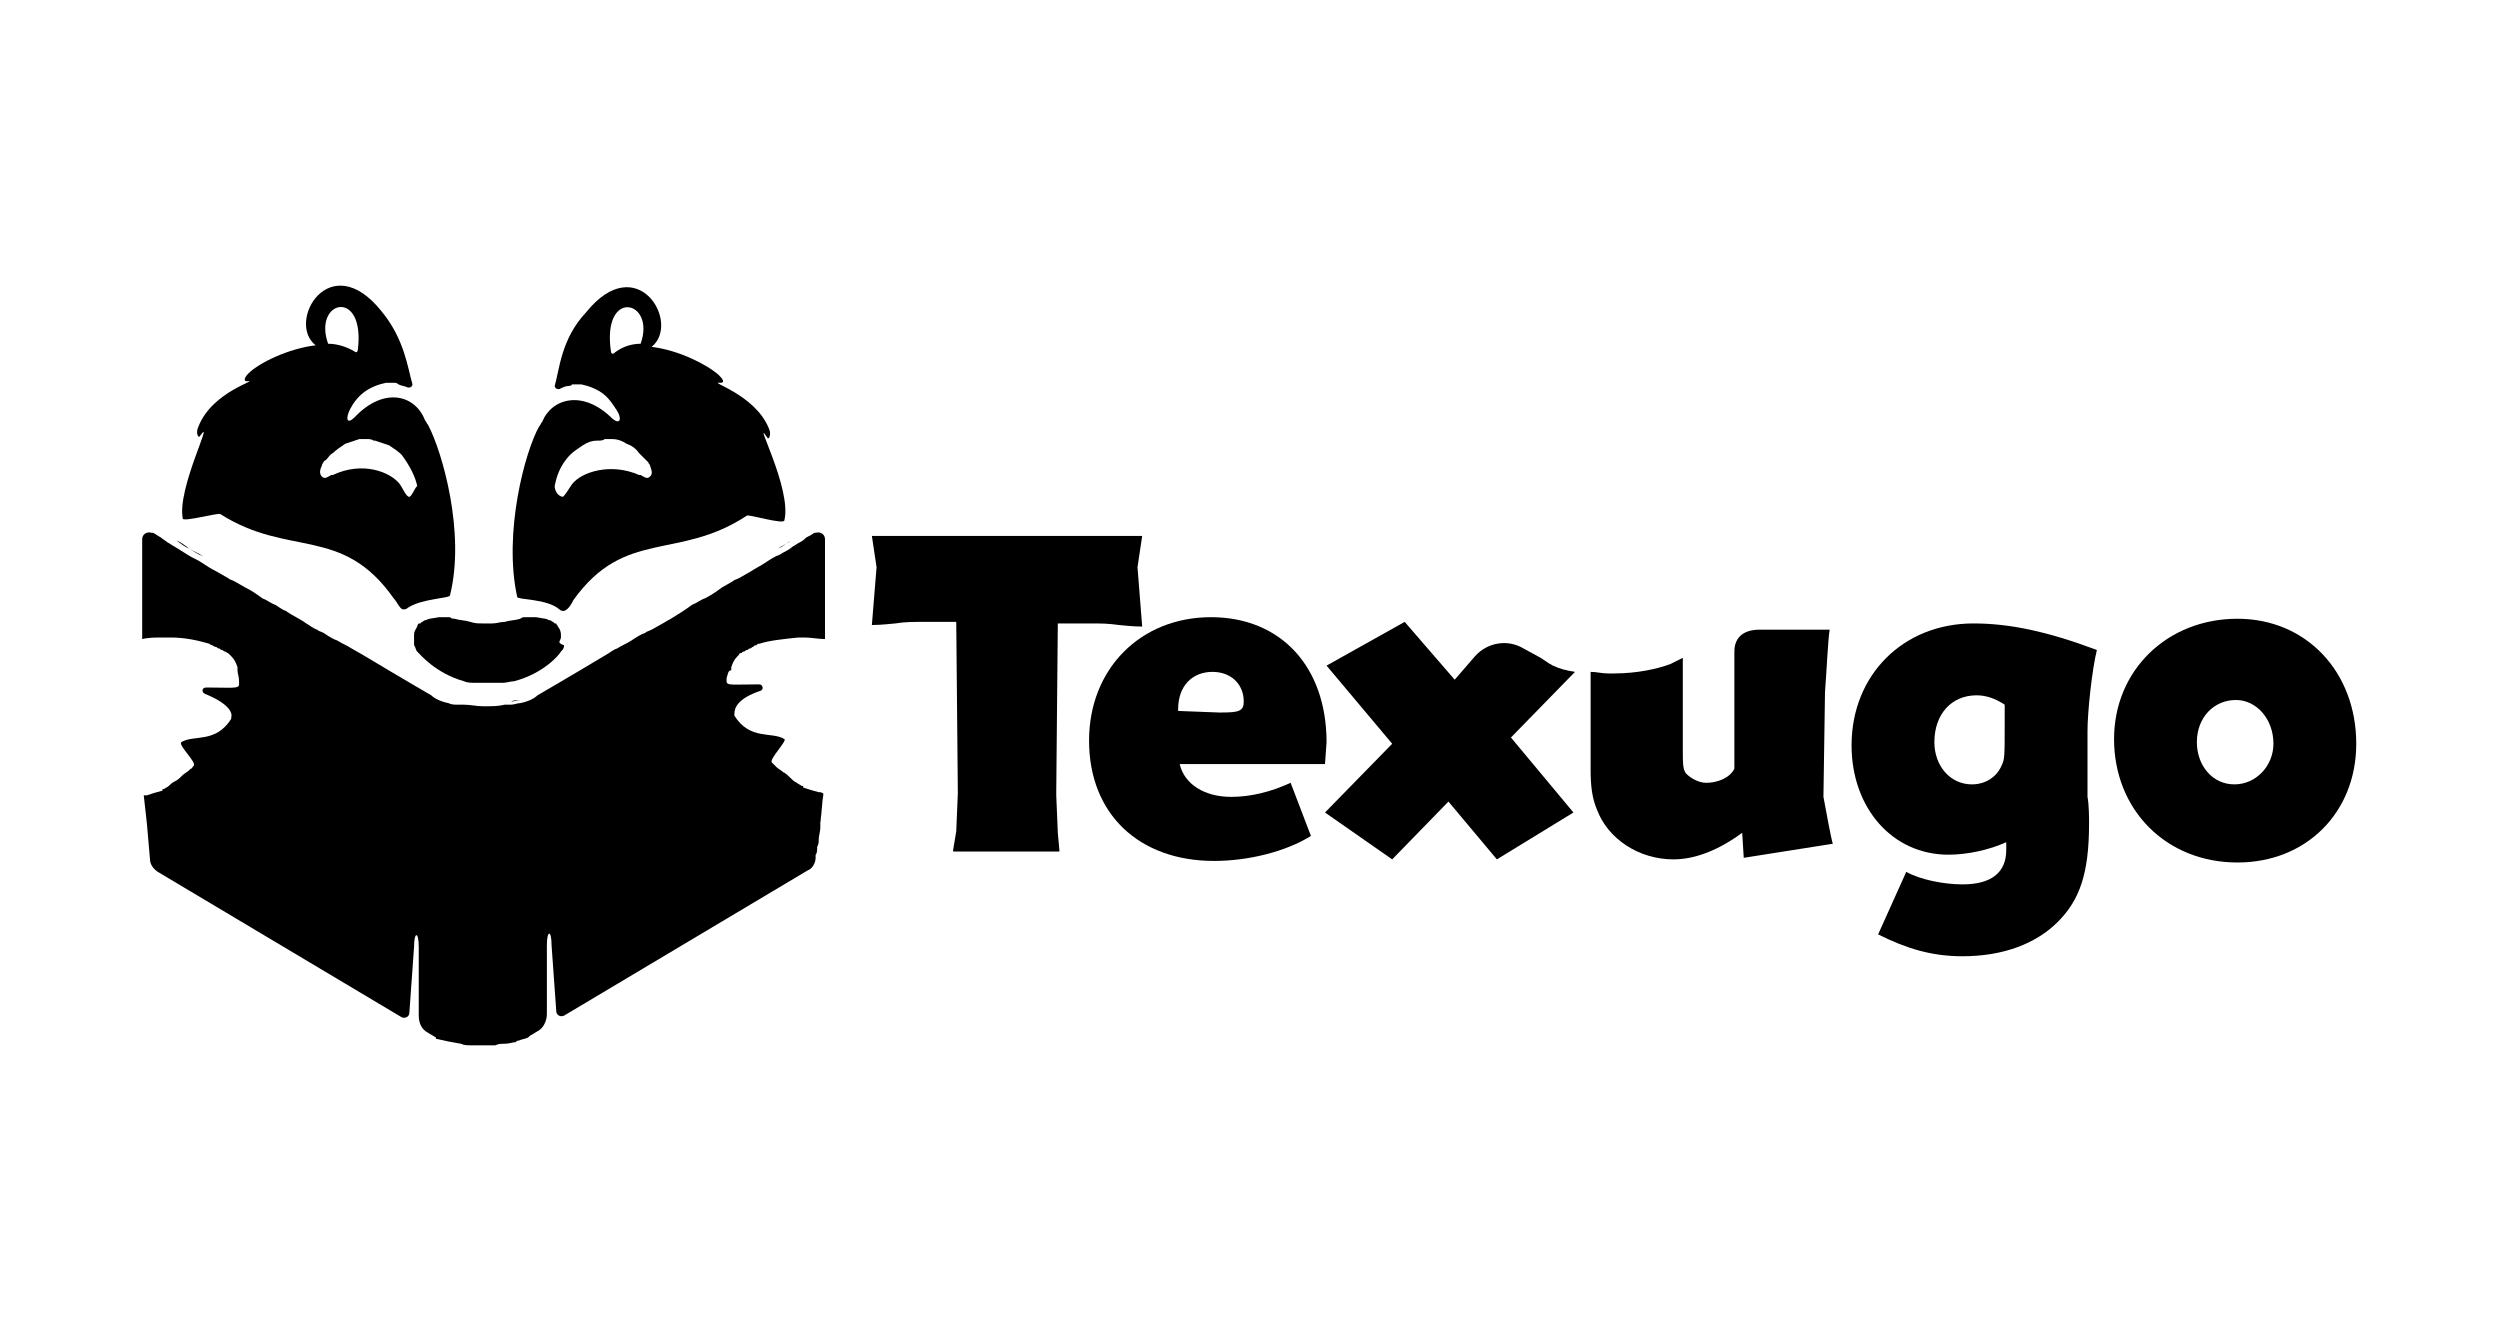<?xml version="1.0" encoding="utf-8"?>
<!-- Generator: Adobe Illustrator 26.5.0, SVG Export Plug-In . SVG Version: 6.00 Build 0)  -->
<svg version="1.1" id="Camada_1" xmlns="http://www.w3.org/2000/svg" xmlns:xlink="http://www.w3.org/1999/xlink" x="0px" y="0px"
	 viewBox="0 0 160 85" style="enable-background:new 0 0 160 85;" xml:space="preserve">
<g>
	<g>
		<g>
			<path d="M57.3,39.9c0.6-0.1,1.1-0.1,1.9-0.1c0,0,1.1,0,2,0c0,0,0.1,10.8,0.1,10.8v0.2l-0.1,2.4L61,54.4v0.1h0.3h6.2h0.3v-0.1
				l-0.1-1.1l-0.1-2.4v-0.2l0.1-10.8h2c0.8,0,1.2,0,1.9,0.1c1,0.1,1.3,0.1,1.5,0.1l-0.3-3.8l0.3-2h-0.4H56.2h-0.4l0.3,2L55.8,40
				C56,40,56.3,40,57.3,39.9z"/>
			<path d="M84.9,47.5c0-4.8-2.9-8-7.4-8c-4.5,0-7.8,3.3-7.8,7.9c0,4.7,3.2,7.7,8,7.7c2.2,0,4.6-0.6,6.2-1.6l-1.3-3.4
				c-1.3,0.6-2.6,0.9-3.8,0.9c-1.7,0-3-0.8-3.3-2.1h9.3L84.9,47.5z M78.2,45.6H78l-2.6-0.1v-0.1c0-1.5,0.9-2.4,2.2-2.4
				c1.2,0,2,0.8,2,1.9C79.6,45.5,79.3,45.6,78.2,45.6z"/>
			<path d="M96.7,47.2l4,4.8L95.8,55l-3.1-3.7L89.1,55l-4.3-3l4.3-4.4l-4.2-5l5-2.8l3.2,3.7l1.3-1.5c0.8-0.9,2.1-1.1,3.1-0.5
				l1.1,0.6l0.6,0.4c0.1,0,0.1,0.1,0.2,0.1c0.4,0.2,0.8,0.3,1.4,0.4L96.7,47.2z"/>
			<path d="M117.3,54l-5.7,0.9l-0.1-1.6c-1.5,1.1-3,1.7-4.4,1.7c-2.2,0-4.2-1.3-4.9-3.2c-0.3-0.7-0.4-1.5-0.4-2.5v-6.3
				c0.4,0,0.7,0.1,1.1,0.1v0c0.1,0,0.2,0,0.2,0c0.1,0,0.2,0,0.2,0v0c1.5,0,2.8-0.3,3.6-0.6l0.2-0.1l0.6-0.3c0,0.1,0,0.2,0,0.4v5.4
				c0,1,0,1.3,0.2,1.6c0.3,0.3,0.8,0.6,1.3,0.6c0.7,0,1.5-0.3,1.8-0.9l0-7.5c0-1,0.7-1.4,1.6-1.4c0.8,0,1.7,0,1.7,0h2.8
				c-0.1,0.5-0.2,2.7-0.3,4l-0.1,6.7C116.9,52.1,117.2,53.7,117.3,54z"/>
			<path d="M133.6,49.6l0-1.3v-1.5c0-1.3,0.3-4,0.6-5.2c-3.2-1.2-5.6-1.7-7.9-1.7c-4.5,0-7.8,3.3-7.8,7.8c0,4,2.6,7,6.2,7
				c1.2,0,2.6-0.3,3.7-0.8c0,0.2,0,0.4,0,0.5c0,1.4-0.9,2.2-2.8,2.2c-1.2,0-2.7-0.3-3.6-0.8l-1.8,4c1.8,0.9,3.4,1.4,5.4,1.4
				c2.6,0,4.7-0.8,6.1-2.2c1.4-1.4,2-3.1,2-6.3c0-0.3,0-1.2-0.1-1.7C133.6,50.3,133.6,49.7,133.6,49.6z M128.1,49
				c-0.3,0.7-1,1.2-1.9,1.2c-1.4,0-2.4-1.2-2.4-2.7c0-1.8,1.1-3,2.7-3c0.6,0,1.2,0.2,1.8,0.6v0.2l0,1
				C128.3,48.4,128.3,48.6,128.1,49z"/>
			<path d="M143.2,39.6c-4.5,0-7.9,3.3-7.9,7.7c0,4.5,3.3,7.9,7.9,7.9c4.4,0,7.6-3.2,7.6-7.6C150.8,43,147.6,39.6,143.2,39.6z
				 M143,50.2c-1.4,0-2.4-1.2-2.4-2.7c0-1.6,1.1-2.7,2.5-2.7c1.3,0,2.4,1.2,2.4,2.8C145.5,49,144.4,50.2,143,50.2z"/>
		</g>
	</g>
	<g>
		<g>
			<path d="M23.8,28.1c-0.1,0-0.3,0-0.4-0.1C23.5,28.1,23.7,28.1,23.8,28.1C23.8,28.1,23.8,28.1,23.8,28.1z"/>
			<path d="M27.4,27.2c-0.1-0.1-0.1-0.2-0.2-0.3c0,0,0,0,0,0c-0.6-1.6-2.6-2.2-4.5-0.2c-0.5,0.5-0.6,0.1-0.3-0.5
				c0.2-0.4,0.5-0.8,0.9-1.1c0.4-0.3,0.9-0.5,1.4-0.6c0.1,0,0.1,0,0.2,0c0.1,0,0.3,0,0.4,0c0.1,0,0.2,0.1,0.2,0.1
				c0.2,0.1,0.4,0.1,0.6,0.2c0,0,0,0,0.1,0c0.1,0,0.2-0.1,0.2-0.2c-0.3-1-0.5-2.9-2-4.7c-3.3-4.1-6.1,0.7-4.2,2.2
				c-1.7,0.2-3.6,1.1-4.3,1.8c-0.3,0.3-0.3,0.5-0.1,0.5c0.9-0.1-2.2,0.6-3.1,2.9c-0.2,0.4,0,0.8,0.1,0.6c1-1.4-1.5,3.4-1.1,5.3
				c0.1,0.2,2.3-0.4,2.4-0.3c4.4,2.8,7.8,0.7,11.1,5.4c0.2,0.2,0.4,0.7,0.6,0.7c0.1,0,0.2,0,0.3-0.1c0.9-0.6,2.7-0.6,2.7-0.8
				C29.8,34.1,28.3,28.9,27.4,27.2z M22.9,22.4c0,0.1-0.1,0.2-0.2,0.1C22.2,22.2,21.6,22,21,22c0,0,0,0,0,0
				C20,19.2,23.4,18.4,22.9,22.4z M26.2,31.8c-0.2,0-0.4-0.5-0.6-0.8c-0.6-0.8-2.4-1.5-4.3-0.6c-0.1,0-0.1,0-0.1,0
				c-0.2,0.1-0.4,0.3-0.6,0.1c-0.2-0.2-0.1-0.5,0-0.7c0-0.1,0.1-0.2,0.1-0.2l0,0c0-0.1,0.1-0.1,0.2-0.2c0.1-0.1,0.2-0.3,0.4-0.4
				c0.2-0.2,0.5-0.4,0.8-0.6c0.3-0.1,0.6-0.2,0.9-0.3c0.2,0,0.3,0,0.5,0c0.1,0,0.3,0,0.4,0.1c0,0,0,0,0.1,0c0.3,0.1,0.6,0.2,0.9,0.3
				c0.3,0.2,0.6,0.4,0.8,0.6c0.6,0.8,0.9,1.5,1,2C26.5,31.3,26.4,31.7,26.2,31.8z"/>
		</g>
		<g>
			<path d="M38.2,28.1c0.1,0,0.3,0,0.4-0.1C38.4,28.1,38.3,28.1,38.2,28.1C38.2,28.1,38.2,28.1,38.2,28.1z"/>
			<path d="M33.1,38.2c0,0.2,1.9,0.1,2.7,0.8c0.1,0.1,0.2,0.1,0.3,0.1c0.3-0.1,0.5-0.5,0.6-0.7c3.3-4.6,6.7-2.5,11.1-5.4
				c0.1-0.1,2.4,0.6,2.4,0.3c0.5-2-2.1-6.8-1.1-5.3c0.1,0.2,0.3-0.2,0.1-0.6c-0.9-2.2-4-3-3.1-2.9c0.3,0,0.2-0.2-0.1-0.5
				c-0.8-0.7-2.6-1.6-4.3-1.8c1.9-1.5-0.9-6.3-4.2-2.2c-1.6,1.7-1.7,3.7-2,4.7c0,0.1,0.1,0.2,0.2,0.2c0,0,0,0,0.1,0
				c0.2-0.1,0.4-0.2,0.6-0.2c0,0,0.2,0,0.2-0.1c0.1,0,0.3,0,0.4,0c0.1,0,0.1,0,0.2,0c0.5,0.1,1,0.3,1.4,0.6c0.4,0.3,0.7,0.8,0.9,1.1
				c0.3,0.5,0.2,0.9-0.3,0.5c-1.9-1.9-3.9-1.3-4.5,0.2c0,0,0,0,0,0c-0.1,0.1-0.1,0.2-0.2,0.3C33.6,28.9,32.2,34.1,33.1,38.2z M41,22
				C41,22,41,22,41,22c-0.6,0-1.2,0.2-1.7,0.6c-0.1,0.1-0.2,0-0.2-0.1C38.5,18.4,42,19.2,41,22z M35.5,31.1c0.1-0.5,0.3-1.3,1-2
				c0.2-0.2,0.5-0.4,0.8-0.6c0.3-0.2,0.6-0.3,0.9-0.3c0,0,0,0,0.1,0c0.1,0,0.3,0,0.4-0.1c0.2,0,0.3,0,0.5,0c0.3,0,0.6,0.1,0.9,0.3
				c0.3,0.1,0.6,0.3,0.8,0.6c0.1,0.1,0.2,0.2,0.4,0.4c0.1,0.1,0.1,0.1,0.2,0.2l0,0c0,0.1,0.1,0.1,0.1,0.2c0.1,0.3,0.2,0.5,0,0.7
				c-0.2,0.2-0.4,0-0.6-0.1c0,0-0.1,0-0.1,0c-1.8-0.8-3.7-0.2-4.3,0.6c-0.2,0.3-0.5,0.8-0.6,0.8C35.6,31.7,35.5,31.3,35.5,31.1z"/>
		</g>
		<g>
			<path d="M30.8,43.7C30.8,43.7,30.8,43.7,30.8,43.7C30.8,43.7,30.8,43.7,30.8,43.7C30.8,43.7,30.8,43.7,30.8,43.7
				C30.8,43.7,30.8,43.7,30.8,43.7L30.8,43.7z"/>
			<path d="M30.9,43.7C30.9,43.7,30.9,43.7,30.9,43.7C30.9,43.7,30.9,43.7,30.9,43.7C30.9,43.7,30.9,43.7,30.9,43.7z"/>
			<path d="M35.8,41.1C35.8,41.1,35.8,41,35.8,41.1c0-0.1,0.1-0.2,0.1-0.3c0-0.1,0-0.2,0-0.2c0-0.2-0.1-0.4-0.2-0.5c0,0,0,0,0,0
				c0,0,0,0,0,0c0-0.1-0.1-0.1-0.1-0.2c0,0,0,0-0.1,0c0,0,0,0,0,0c0,0-0.1-0.1-0.1-0.1c0,0,0,0,0,0c-0.1,0-0.1-0.1-0.2-0.1
				c-0.1,0-0.2-0.1-0.3-0.1c0,0,0,0,0,0c0,0-0.6-0.1-0.6-0.1c0,0-0.1,0-0.1,0c-0.1,0-0.2,0-0.2,0c0,0,0,0,0,0c-0.1,0-0.3,0-0.4,0
				c-0.1,0-0.2,0-0.3,0.1c-0.3,0.1-0.7,0.1-1,0.2c-0.3,0-0.5,0.1-0.8,0.1c-0.1,0-0.2,0-0.3,0c-0.1,0-0.2,0-0.3,0
				c-0.3,0-0.5,0-0.8-0.1c-0.3-0.1-0.7-0.1-1-0.2c-0.1,0-0.2,0-0.3-0.1c-0.1,0-0.3,0-0.4,0c0,0,0,0,0,0c-0.1,0-0.2,0-0.2,0
				c0,0-0.1,0-0.1,0c0,0-0.6,0.1-0.6,0.1c0,0,0,0,0,0c-0.1,0-0.2,0.1-0.3,0.1c-0.1,0-0.1,0.1-0.2,0.1c0,0,0,0,0,0
				c0,0-0.1,0.1-0.1,0.1c0,0,0,0,0,0c0,0,0,0-0.1,0c0,0-0.1,0.1-0.1,0.2c0,0,0,0,0,0c0,0,0,0,0,0c-0.1,0.2-0.2,0.3-0.2,0.5
				c0,0.1,0,0.2,0,0.2c0,0.1,0,0.2,0,0.3c0,0,0,0,0,0.1c0,0,0,0,0,0c0,0,0,0.1,0,0.1c0.1,0.1,0.1,0.3,0.2,0.4c0.2,0.2,1.2,1.4,3,1.9
				c0.2,0.1,0.5,0.1,0.7,0.1c0,0,0,0,0,0c0,0,0,0,0,0c0.1,0,0.2,0,0.4,0c0.1,0,0.1,0,0.2,0c0.1,0,0.2,0,0.3,0c0.1,0,0.2,0,0.3,0
				c0.1,0,0.1,0,0.2,0c0.1,0,0.2,0,0.4,0c0,0,0,0,0,0c0,0,0,0,0,0c0.2,0,0.5-0.1,0.7-0.1c1.9-0.5,2.9-1.7,3-1.9
				c0.1-0.1,0.2-0.2,0.2-0.4C35.8,41.2,35.8,41.1,35.8,41.1C35.8,41.1,35.8,41.1,35.8,41.1z"/>
			<path d="M31.2,43.7L31.2,43.7C31.2,43.7,31.2,43.7,31.2,43.7C31.2,43.7,31.2,43.7,31.2,43.7C31.2,43.7,31.2,43.7,31.2,43.7
				C31.2,43.7,31.2,43.7,31.2,43.7z"/>
			<path d="M31.1,43.7C31.1,43.7,31.1,43.7,31.1,43.7C31.1,43.7,31.1,43.7,31.1,43.7C31.1,43.7,31.1,43.7,31.1,43.7z"/>
		</g>
		<path d="M11.3,34.6c0.3,0.1,0.5,0.3,0.8,0.5C11.8,35,11.6,34.8,11.3,34.6z"/>
		<path d="M12.1,35.1c0.3,0.2,0.6,0.3,0.9,0.5C12.7,35.5,12.4,35.3,12.1,35.1z"/>
		<path d="M28.6,44.7c0.2,0.1,0.4,0.1,0.6,0.1C29,44.8,28.8,44.8,28.6,44.7z"/>
		<path d="M32.7,44.9c0.2,0,0.4-0.1,0.6-0.1C33.1,44.8,32.9,44.8,32.7,44.9z"/>
		<path d="M41.6,39.9c0.9-0.5,1.8-1,2.6-1.6C43.4,38.9,42.5,39.4,41.6,39.9z"/>
		<path d="M49.8,35.1c0.3-0.2,0.6-0.3,0.8-0.5C50.3,34.8,50.1,35,49.8,35.1z"/>
		<path d="M52.5,52.4c0,0.1,0,0.2,0,0.2C52.4,52.6,52.4,52.5,52.5,52.4L52.5,52.4z"/>
		<g>
			<path d="M46.5,43.4c0,0,0,0.1,0,0.1c0,0,0,0.1,0,0.1c0,0.3,0.4,0.2,2.1,0.2c0.2,0,0.3,0.3,0.1,0.4c-1.5,0.5-1.7,1.1-1.7,1.5
				c0,0,0,0,0,0.1l0,0c0,0,0,0,0,0c0,0,0,0,0,0c1,1.6,2.4,1,3.2,1.5c0.2,0.1-1,1.3-0.8,1.5c0,0,0,0,0,0c0.1,0.1,0.1,0.1,0.2,0.2
				c0,0,0,0,0.1,0.1c0.1,0.1,0.3,0.2,0.4,0.3c0.2,0.1,0.3,0.2,0.5,0.4c0.1,0.1,0.2,0.2,0.4,0.3c0.1,0.1,0.2,0.1,0.3,0.2
				c0,0,0.1,0,0.1,0l0,0.1c0.3,0.1,0.6,0.2,1,0.3c0.1,0,0.2,0,0.3,0.1c-0.1,0.6-0.1,1.2-0.2,1.8c0,0.1,0,0.2,0,0.2
				c0,0.1,0,0.2,0,0.2c0,0.2-0.1,0.5-0.1,0.7c0,0.2,0,0.3-0.1,0.5c0,0.2,0,0.4-0.1,0.5c0,0,0,0.1,0,0.1c0,0.1,0,0.1,0,0.1
				c0,0.3-0.2,0.7-0.5,0.8l-15.6,9.3c-0.2,0.1-0.5,0-0.5-0.3l-0.3-4.2c0-1-0.3-1-0.3,0v4.4c0,0.4-0.2,0.9-0.6,1.1l-0.5,0.3l-0.1,0.1
				c-0.2,0.1-0.4,0.1-0.6,0.2c-0.1,0-0.1,0-0.2,0.1c-0.2,0-0.4,0.1-0.7,0.1c-0.2,0-0.4,0-0.6,0.1c-0.2,0-0.4,0-0.6,0v0
				c-0.1,0-0.1,0-0.2,0c-0.1,0-0.1,0-0.2,0v0c-0.2,0-0.4,0-0.6,0c-0.2,0-0.4,0-0.6-0.1c-0.6-0.1-1.1-0.2-1.5-0.3
				c-0.1,0-0.1,0-0.1-0.1l-0.5-0.3c-0.4-0.2-0.6-0.6-0.6-1.1v-4.4c0-1-0.3-1-0.3,0l-0.3,4.2c0,0.3-0.3,0.4-0.5,0.3l-15.6-9.3
				c-0.3-0.2-0.5-0.5-0.5-0.8l-0.2-2.3l-0.2-1.8c0.1,0,0.1,0,0.2,0c0.3-0.1,0.6-0.2,1-0.3l0-0.1c0,0,0.1,0,0.1,0
				c0.1-0.1,0.2-0.1,0.3-0.2c0.1-0.1,0.2-0.2,0.4-0.3c0.2-0.1,0.3-0.2,0.5-0.4c0.1-0.1,0.3-0.2,0.4-0.3c0,0,0,0,0.1-0.1
				c0.1,0,0.1-0.1,0.2-0.2c0,0,0,0,0,0c0.2-0.2-1-1.3-0.8-1.5c0.8-0.5,2.2,0.1,3.2-1.5c0,0,0,0,0,0c0,0,0,0,0,0l0,0c0,0,0-0.1,0-0.1
				c0.1-0.3-0.2-0.9-1.7-1.5c-0.2-0.1-0.2-0.4,0.1-0.4c1.6,0,2.1,0.1,2.1-0.2c0,0,0-0.1,0-0.1c0,0,0-0.1,0-0.1c0,0,0,0,0,0
				c0-0.3-0.1-0.5-0.1-0.7c0,0,0-0.1,0-0.1c0,0,0,0,0-0.1c-0.1-0.3-0.2-0.5-0.4-0.7c0,0-0.1-0.1-0.1-0.1c0,0-0.1-0.1-0.1-0.1
				c-0.1,0-0.1-0.1-0.2-0.1l0,0c-0.1,0-0.1-0.1-0.2-0.1c-0.1,0-0.1-0.1-0.2-0.1c-0.1,0-0.1-0.1-0.2-0.1c0,0-0.1,0-0.2-0.1
				c0,0-0.1,0-0.2-0.1c-0.7-0.2-1.5-0.4-2.5-0.4h0c-0.1,0-0.2,0-0.3,0c-0.1,0-0.2,0-0.2,0v0c-0.4,0-0.9,0-1.3,0.1v-6.4
				c0-0.3,0.3-0.5,0.6-0.4c0,0,0.1,0,0.1,0c0.2,0.1,0.3,0.2,0.5,0.3c0.1,0.1,0.3,0.2,0.4,0.3c0.2,0.1,0.3,0.2,0.5,0.3
				c0.3,0.2,0.5,0.3,0.8,0.5h0c0.3,0.2,0.6,0.3,0.9,0.5c0.3,0.2,0.6,0.4,1,0.6c0.2,0.1,0.5,0.3,0.7,0.4c0.1,0.1,0.2,0.1,0.4,0.2
				c0.2,0.1,0.5,0.3,0.7,0.4c0.4,0.2,0.7,0.4,1.1,0.7c0.3,0.1,0.5,0.3,0.8,0.4c0.2,0.1,0.4,0.3,0.7,0.4c0.4,0.3,0.9,0.5,1.3,0.8
				c0.2,0.1,0.4,0.3,0.7,0.4c0.1,0.1,0.2,0.1,0.4,0.2c0.3,0.2,0.6,0.4,0.9,0.5c0.3,0.2,0.6,0.3,0.9,0.5c0.2,0.1,0.5,0.3,0.7,0.4
				c2.5,1.5,4.4,2.6,4.4,2.6c0.2,0.2,0.6,0.4,1.1,0.5c0.2,0.1,0.4,0.1,0.6,0.1c0.1,0,0.2,0,0.2,0c0.1,0,0.1,0,0.2,0
				c0.4,0,0.8,0.1,1.2,0.1h0.2c0.4,0,0.8,0,1.2-0.1c0.1,0,0.1,0,0.2,0c0.1,0,0.2,0,0.2,0c0.2,0,0.4-0.1,0.6-0.1
				c0.5-0.1,0.9-0.3,1.1-0.5c0,0,1.9-1.1,4.4-2.6c0.2-0.1,0.4-0.3,0.7-0.4c0.3-0.2,0.6-0.3,0.9-0.5c0.3-0.2,0.6-0.4,0.9-0.5
				c0.1-0.1,0.2-0.1,0.4-0.2c0.9-0.5,1.8-1,2.6-1.6c0.3-0.1,0.5-0.3,0.8-0.4c0.4-0.2,0.7-0.4,1.1-0.7c0.2-0.1,0.5-0.3,0.7-0.4
				c0.1-0.1,0.2-0.1,0.4-0.2c0.2-0.1,0.5-0.3,0.7-0.4c0.3-0.2,0.7-0.4,1-0.6c0.3-0.2,0.6-0.4,0.9-0.5c0.3-0.2,0.6-0.3,0.8-0.5
				c0.2-0.1,0.3-0.2,0.5-0.3c0.2-0.1,0.3-0.2,0.4-0.3c0.2-0.1,0.4-0.2,0.5-0.3c0,0,0.1,0,0.1,0c0.3-0.1,0.6,0.1,0.6,0.4v6.4
				c-0.4,0-0.9-0.1-1.3-0.1v0c-0.1,0-0.2,0-0.2,0c-0.1,0-0.2,0-0.2,0c-1,0.1-1.9,0.2-2.5,0.4c-0.1,0-0.1,0-0.2,0.1
				c-0.1,0-0.1,0-0.2,0.1c-0.1,0-0.1,0.1-0.2,0.1c-0.1,0-0.1,0.1-0.2,0.1c-0.1,0-0.1,0.1-0.2,0.1l0,0c-0.1,0-0.1,0.1-0.2,0.1
				c-0.1,0-0.1,0.1-0.1,0.1c0,0-0.1,0.1-0.1,0.1c-0.2,0.2-0.3,0.4-0.4,0.7c0,0,0,0,0,0.1c0,0,0,0.1,0,0.1
				C46.6,42.9,46.6,43.1,46.5,43.4C46.5,43.4,46.5,43.4,46.5,43.4z"/>
			<path d="M30.8,66.7c-0.2,0-0.4,0-0.6,0C30.4,66.7,30.6,66.7,30.8,66.7L30.8,66.7z"/>
			<path d="M31,66.7c0.1,0,0.1,0,0.2,0C31.1,66.7,31,66.7,31,66.7c-0.1,0-0.1,0-0.2,0C30.8,66.7,30.9,66.7,31,66.7z"/>
			<path d="M31.1,66.7c0.2,0,0.4,0,0.6,0C31.5,66.7,31.3,66.7,31.1,66.7L31.1,66.7z"/>
			<path d="M34.4,65.9l-0.5,0.3c0,0-0.1,0-0.1,0.1c-0.2,0.1-0.4,0.1-0.6,0.2c0.2-0.1,0.4-0.1,0.6-0.2l0.1-0.1L34.4,65.9z"/>
		</g>
	</g>
</g>
</svg>
